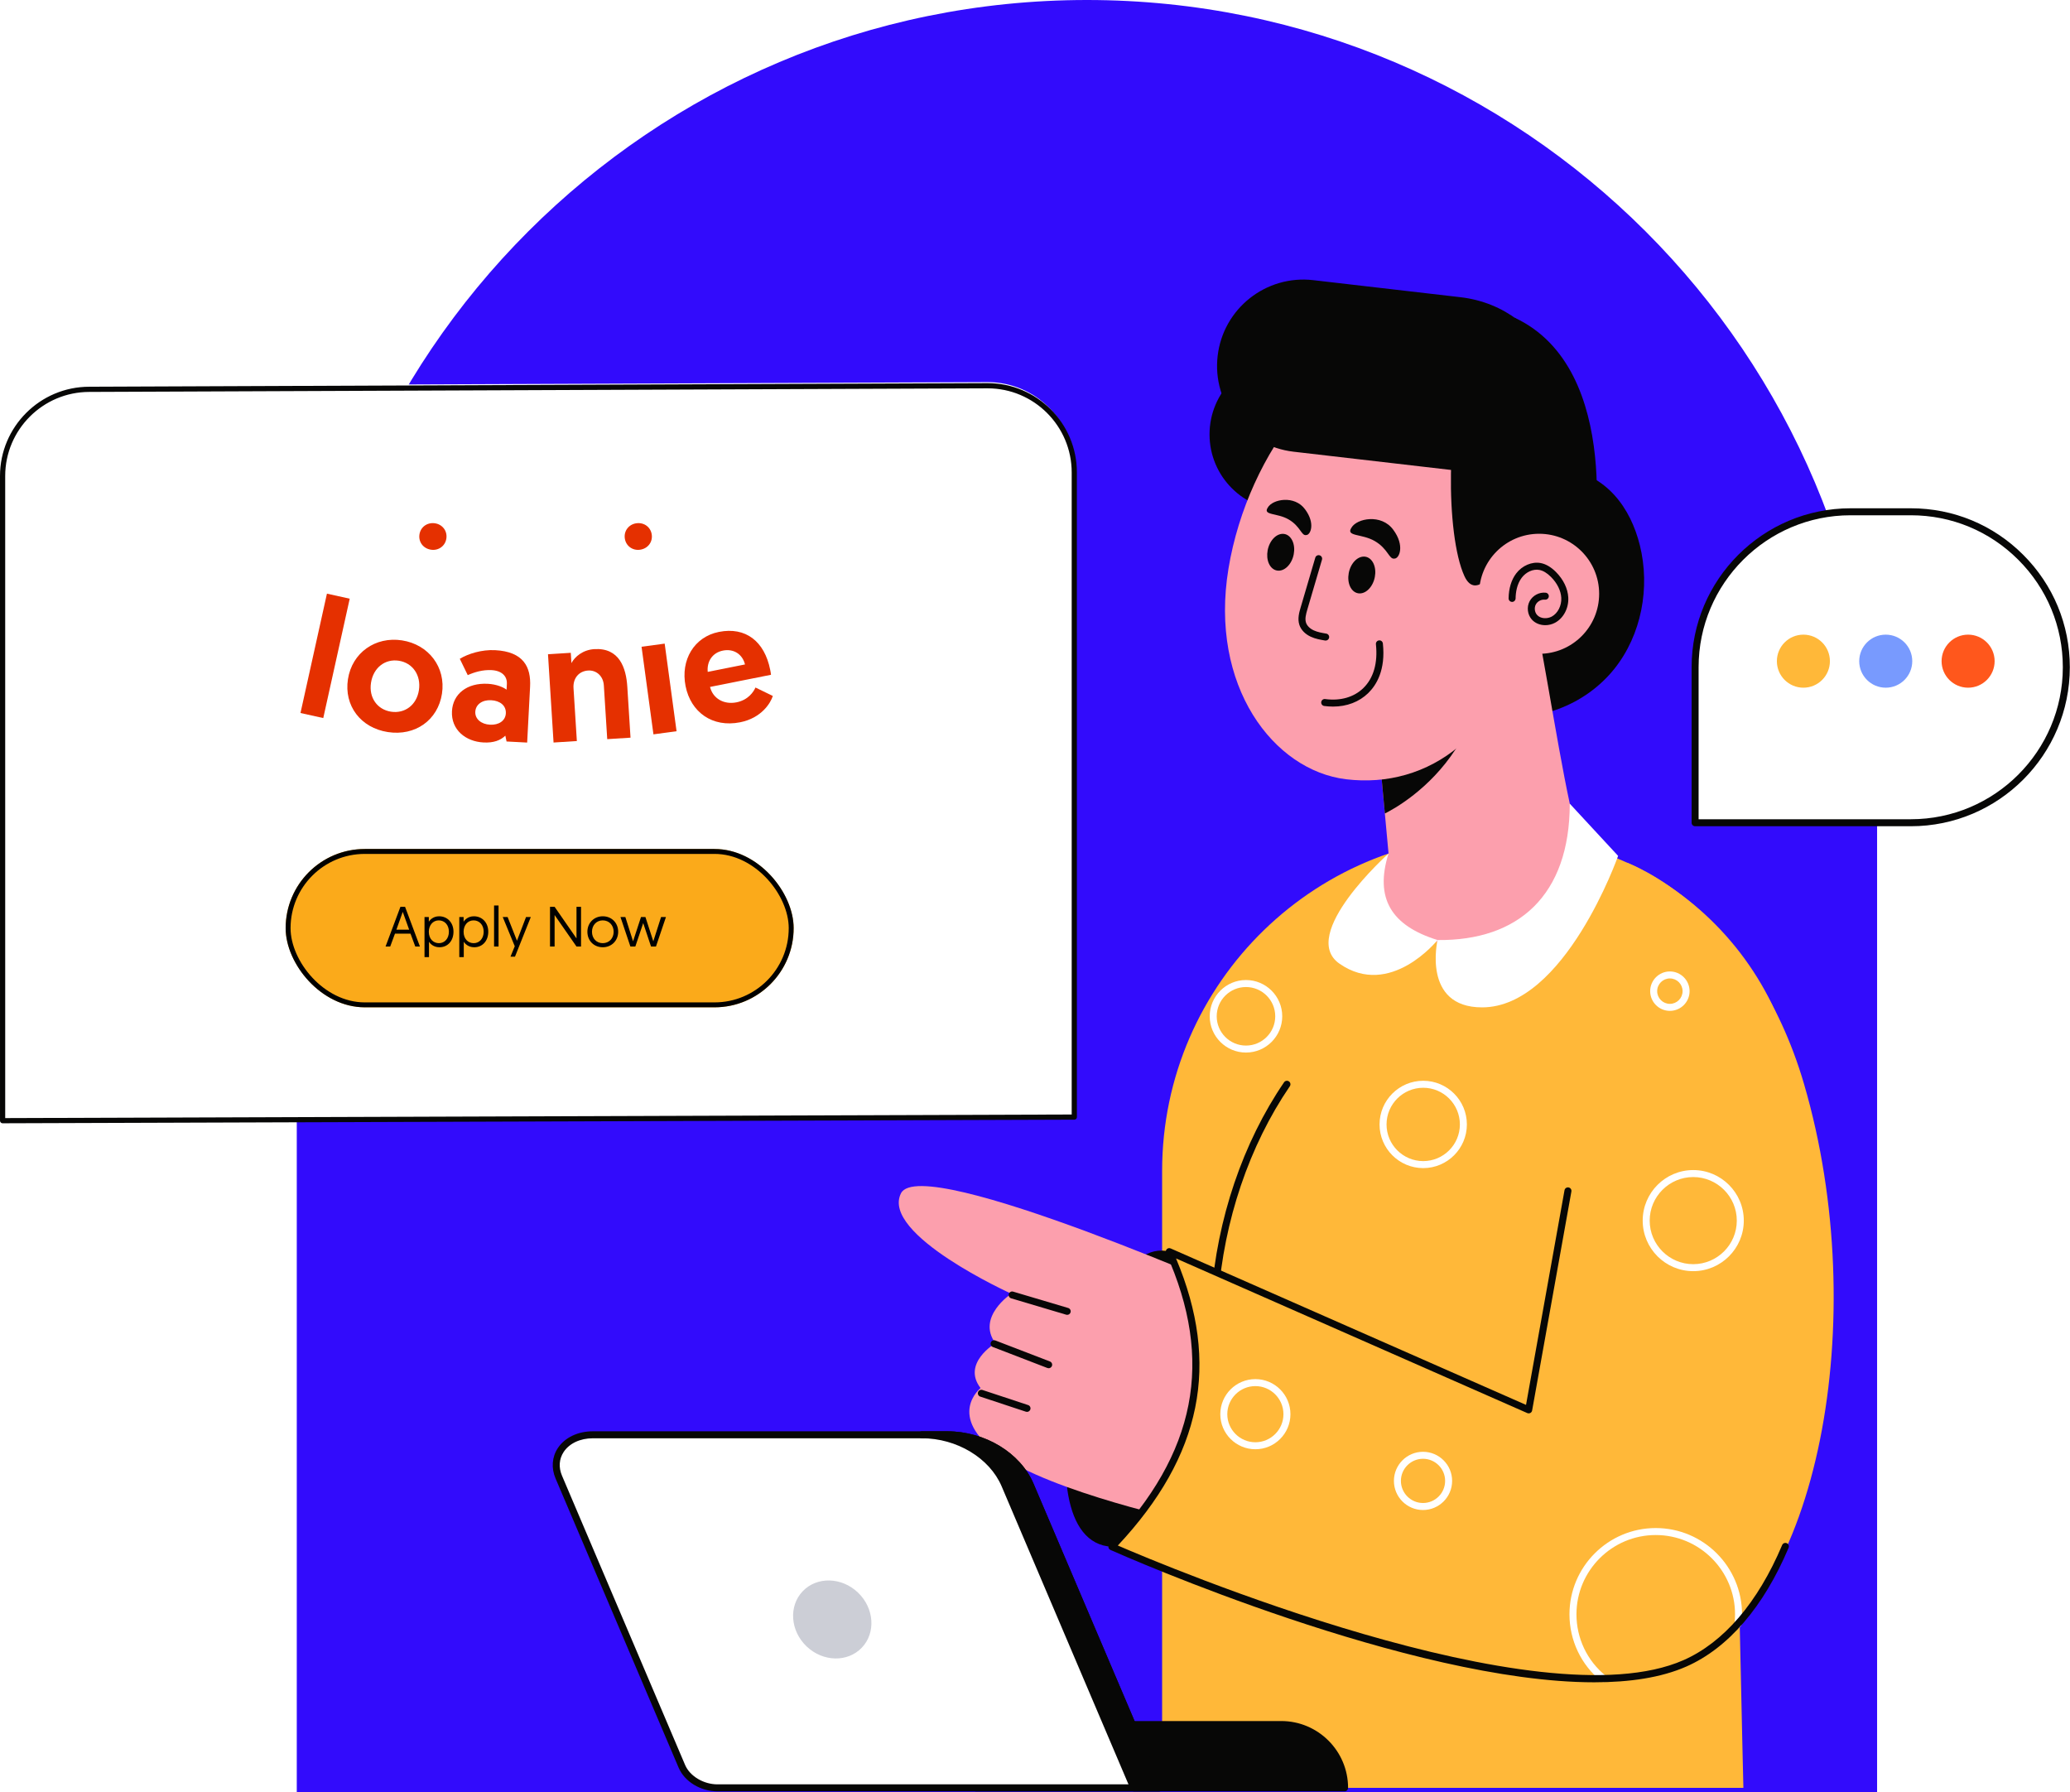 <?xml version="1.0" encoding="UTF-8"?> <svg xmlns="http://www.w3.org/2000/svg" width="558" height="483" viewBox="0 0 558 483" fill="none"><path d="M80 213C80 95.363 175.363 0 293 0C410.637 0 506 95.363 506 213V483H80V213Z" fill="#320BFC"></path><path d="M456.942 179.843V221.757H515.107C538.244 221.757 557.008 202.993 557.008 179.843C557.008 168.267 552.319 157.8 544.73 150.22C537.15 142.63 526.669 137.942 515.107 137.942H498.843C475.696 137.942 456.942 156.705 456.942 179.843Z" fill="white"></path><path d="M456.942 222.699H515.107C538.732 222.699 557.953 203.474 557.953 179.843C557.953 168.397 553.493 157.637 545.4 149.553C537.316 141.456 526.556 137 515.11 137H498.847C475.222 137 456 156.221 456 179.846V221.76C456 222.278 456.422 222.699 456.942 222.699ZM515.107 138.883C526.052 138.883 536.334 143.144 544.063 150.886C551.802 158.615 556.066 168.901 556.066 179.843C556.066 202.433 537.694 220.812 515.107 220.812H457.884V179.843C457.884 157.259 476.256 138.883 498.843 138.883H515.107Z" fill="#070706"></path><path d="M530.533 185.357C526.585 185.357 523.384 182.156 523.384 178.208C523.384 174.26 526.585 171.059 530.533 171.059C534.481 171.059 537.682 174.26 537.682 178.208C537.682 182.156 534.481 185.357 530.533 185.357Z" fill="#FF571C"></path><path d="M508.33 185.357C504.382 185.357 501.181 182.156 501.181 178.208C501.181 174.26 504.382 171.059 508.33 171.059C512.278 171.059 515.479 174.26 515.479 178.208C515.479 182.156 512.278 185.357 508.33 185.357Z" fill="#789AFE"></path><path d="M486.132 185.357C482.184 185.357 478.984 182.156 478.984 178.208C478.984 174.26 482.184 171.059 486.132 171.059C490.081 171.059 493.281 174.26 493.281 178.208C493.281 182.156 490.081 185.357 486.132 185.357Z" fill="#FFB839"></path><path d="M469.958 481.889C469.958 481.889 468.025 401.101 468.214 389.466C468.46 374.369 481.55 345.486 485.161 315.551C490.791 268.902 455.495 227.336 408.547 225.353C408.292 225.343 408.04 225.333 407.795 225.323C407.354 225.307 406.913 225.29 406.475 225.273C355.476 223.566 313.266 264.601 313.266 315.627V481.886H469.958V481.889Z" fill="#FFB839"></path><path d="M421.925 126.487C427.008 126.948 431.743 129.657 435.178 133.437C438.613 137.217 440.808 141.998 442.042 146.952C444.877 158.345 442.506 171.074 435.188 180.255C427.87 189.437 415.609 194.633 404.007 192.822C401.159 192.378 398.267 191.483 396.155 189.523C394.073 187.593 392.949 184.795 392.588 181.98C392.223 179.165 392.554 176.306 393.012 173.508C395.001 161.286 399.358 149.452 405.774 138.858" fill="#070706"></path><path d="M426.09 228.072C422.217 216.301 418.291 189.085 414.292 168.385L370.077 184.141L370.743 191.436L373.31 219.265L374.304 230.055C351.525 263.322 419.236 260.921 426.09 228.072Z" fill="#FC9FAD"></path><path d="M370.743 191.436L373.309 219.265C375.597 218.135 385.296 212.863 392.438 201.861C400.575 189.324 384.729 187.825 384.729 187.825L370.743 191.436Z" fill="#070706"></path><path d="M423.158 216.619L436.186 230.688C436.186 230.688 421.818 271.528 399.51 271.522C383.263 271.515 387.514 253.374 387.514 253.374C409.232 253.6 423.125 241.418 423.158 216.619Z" fill="white"></path><path d="M346.571 137.605C335.237 137.605 326.049 128.417 326.049 117.084C326.049 105.75 335.237 96.563 346.571 96.563C357.904 96.563 367.092 105.75 367.092 117.084C367.092 128.417 357.904 137.605 346.571 137.605Z" fill="#070706"></path><path d="M331.158 153.239C325.925 184.878 343.29 207.667 362.839 210.034C385.058 212.727 405.888 198.101 411.12 166.462C416.352 134.823 403.869 99.106 381.786 95.455C359.703 91.805 336.386 121.597 331.158 153.239Z" fill="#FC9FAD"></path><path d="M394.76 155.285C397.97 162.271 403.683 152.426 403.683 152.426L429.237 149.648C429.237 149.648 438.123 99.507 408.268 85.624L395.957 100.379C389.8 111.003 389.634 144.13 394.76 155.285Z" fill="#070706"></path><path d="M348.67 121.746L416.139 129.561C429.691 109.882 417.419 82.859 393.685 80.107L354.025 75.511C341.26 74.032 329.711 83.184 328.232 95.949C326.756 108.718 335.905 120.267 348.67 121.746Z" fill="#070706"></path><path d="M414.899 176.224C405.964 176.224 398.721 168.981 398.721 160.046C398.721 151.111 405.964 143.868 414.899 143.868C423.833 143.868 431.076 151.111 431.076 160.046C431.076 168.981 423.833 176.224 414.899 176.224Z" fill="#FC9FAD"></path><path d="M416.557 168.508C417.439 168.508 418.345 168.296 419.167 167.861C421.475 166.638 422.914 163.886 422.751 161.021C422.615 158.624 421.438 156.196 419.439 154.181C418.109 152.841 416.72 152.025 415.311 151.76C412.97 151.316 410.311 152.446 408.699 154.578C407.409 156.283 406.706 158.597 406.667 161.276C406.66 161.797 407.074 162.225 407.595 162.234C408.062 162.268 408.547 161.827 408.553 161.306C408.576 159.721 408.885 157.463 410.204 155.719C411.395 154.147 413.308 153.302 414.959 153.617C415.987 153.812 417.045 154.449 418.099 155.513C419.774 157.198 420.758 159.194 420.865 161.13C420.984 163.242 419.923 165.328 418.278 166.2C417.085 166.833 415.274 166.827 414.316 165.716C413.676 164.977 413.54 163.809 413.994 162.941C414.449 162.075 415.48 161.522 416.461 161.631C416.965 161.684 417.443 161.316 417.502 160.795C417.559 160.278 417.187 159.811 416.67 159.754C414.923 159.562 413.142 160.51 412.327 162.062C411.511 163.614 411.743 165.623 412.89 166.946C413.775 167.967 415.138 168.508 416.557 168.508ZM359.341 190.448C363.068 190.448 366.374 189.195 368.821 186.814C371.049 184.649 373.542 180.571 372.776 173.442C372.72 172.924 372.262 172.543 371.738 172.606C371.221 172.663 370.846 173.127 370.9 173.644C371.44 178.691 370.266 182.776 367.504 185.465C364.974 187.925 361.327 188.973 357.222 188.419C356.692 188.346 356.231 188.711 356.161 189.228C356.091 189.745 356.453 190.219 356.97 190.289C357.776 190.392 358.565 190.448 359.341 190.448ZM357.358 172.653C357.809 172.653 358.21 172.328 358.286 171.867C358.373 171.353 358.024 170.869 357.514 170.779C356.353 170.584 355.15 170.381 354.122 169.9C353.084 169.416 352.331 168.66 352.056 167.831C351.721 166.814 352.02 165.617 352.418 164.267L356.363 150.845C356.509 150.344 356.224 149.82 355.723 149.674C355.219 149.529 354.699 149.814 354.553 150.314L350.607 163.737C350.232 165.016 349.715 166.767 350.266 168.425C350.707 169.765 351.794 170.899 353.323 171.611C354.586 172.202 355.975 172.437 357.202 172.643C357.255 172.649 357.308 172.653 357.358 172.653ZM342.49 152.652C343.813 154.416 346.111 154.144 347.626 152.049C349.145 149.94 349.291 146.816 347.968 145.052C346.645 143.288 344.347 143.56 342.832 145.656C341.33 147.751 341.171 150.885 342.49 152.652ZM364.351 158.783C365.674 160.547 367.972 160.275 369.487 158.179C371.006 156.071 371.152 152.947 369.829 151.183C368.506 149.419 366.208 149.691 364.692 151.787C363.187 153.882 363.031 157.015 364.351 158.783ZM341.744 136.816C340.352 138.951 344.271 138.199 347.368 140.006C350.571 141.863 350.799 144.455 352.089 144.22C353.3 144.24 354.626 141.05 351.801 137.28C348.963 133.387 343.021 134.535 341.744 136.816ZM364.288 142.257C362.726 144.654 367.12 143.806 370.591 145.835C374.182 147.917 374.437 150.822 375.886 150.56C377.243 150.583 378.731 147.005 375.565 142.778C372.382 138.411 365.72 139.697 364.288 142.257Z" fill="#070706"></path><path d="M327.447 350.662C327.934 350.662 328.349 350.284 328.385 349.786C329.907 329.03 336.761 308.784 347.693 292.779C347.988 292.348 347.875 291.761 347.447 291.469C347.016 291.174 346.429 291.287 346.137 291.714C335.023 307.991 328.05 328.566 326.505 349.647C326.468 350.168 326.856 350.619 327.377 350.655C327.397 350.662 327.42 350.662 327.447 350.662Z" fill="#070706"></path><path d="M315.192 337.359C293.809 331.513 273.291 415.657 299.724 416.897C332.613 428.35 334.354 352.482 334.354 352.482L315.192 337.359Z" fill="#070706"></path><path d="M338.559 350.489C338.559 350.489 248.466 310.545 242.876 321.629C237.286 332.714 272.608 348.696 272.608 348.696C272.608 348.696 263.135 354.952 268.324 362.048C268.324 362.048 259.176 367.443 264.326 374.131C264.326 374.131 254.955 381.591 269.167 391.92C283.378 402.248 321.151 410.306 321.151 410.306L338.559 350.489Z" fill="#FC9FAD"></path><path d="M287.678 354.395C288.086 354.395 288.461 354.13 288.583 353.722C288.733 353.222 288.447 352.698 287.95 352.548L273.115 348.139C272.618 347.986 272.091 348.274 271.942 348.772C271.792 349.273 272.078 349.796 272.575 349.946L287.41 354.356C287.499 354.385 287.592 354.395 287.678 354.395ZM282.681 368.786C283.059 368.786 283.417 368.557 283.563 368.182C283.749 367.695 283.507 367.151 283.023 366.962L268.308 361.299C267.82 361.113 267.276 361.355 267.087 361.839C266.902 362.327 267.144 362.87 267.628 363.059L282.343 368.723C282.456 368.766 282.569 368.786 282.681 368.786ZM276.846 380.55C277.24 380.55 277.608 380.298 277.741 379.903C277.903 379.409 277.638 378.875 277.141 378.713L264.836 374.645C264.349 374.479 263.808 374.747 263.646 375.245C263.483 375.739 263.748 376.273 264.246 376.435L276.551 380.504C276.65 380.533 276.75 380.55 276.846 380.55Z" fill="#070706"></path><path d="M454.198 448.327C412.082 466.882 299.724 416.897 299.724 416.897C320.457 395.186 329.858 369.989 315.192 337.359L412.082 380.01L438.528 232.499C438.528 232.499 472.412 244.621 486.324 292.248C504.81 355.526 489.942 432.571 454.198 448.327Z" fill="#FFB839"></path><path d="M432.252 453.37C432.527 453.37 432.796 453.251 432.985 453.022C433.313 452.618 433.25 452.024 432.849 451.696C427.835 447.621 424.96 441.576 424.96 435.111C424.96 423.33 434.546 413.744 446.327 413.744C458.115 413.744 467.707 423.33 467.707 435.111C467.707 435.956 467.661 436.795 467.565 437.604C467.505 438.121 467.873 438.589 468.39 438.652C468.924 438.718 469.378 438.343 469.438 437.826C469.541 436.944 469.594 436.032 469.594 435.114C469.594 422.292 459.156 411.861 446.327 411.861C433.505 411.861 423.074 422.292 423.074 435.114C423.074 442.15 426.204 448.732 431.658 453.162C431.831 453.301 432.043 453.37 432.252 453.37Z" fill="white"></path><path d="M429.751 453.437C439.287 453.437 447.798 452.18 454.579 449.192C465.862 444.219 475.395 433.148 482.146 417.176C482.348 416.695 482.126 416.141 481.645 415.939C481.165 415.74 480.611 415.959 480.409 416.44C473.847 431.961 464.652 442.687 453.816 447.465C414.913 464.604 313.64 421.891 301.328 416.569C324.001 392.321 329.011 367.645 317.018 339.193L411.703 380.872C411.965 380.988 412.27 380.978 412.525 380.842C412.781 380.706 412.96 380.46 413.009 380.175L423.593 321.148C423.686 320.634 423.345 320.147 422.831 320.054C422.313 319.968 421.826 320.303 421.736 320.817L411.365 378.663L315.573 336.494C315.221 336.338 314.8 336.414 314.525 336.692C314.25 336.971 314.173 337.389 314.333 337.744C327.36 366.733 322.503 391.678 299.044 416.244C298.831 416.466 298.742 416.778 298.802 417.079C298.861 417.381 299.064 417.633 299.342 417.759C303.198 419.477 380.213 453.437 429.751 453.437Z" fill="#070706"></path><path d="M387.514 253.371C387.514 253.371 374.775 269.257 361.084 259.747C349.837 251.935 374.294 230.061 374.294 230.061C370.524 242.101 375.007 249.498 387.514 253.371Z" fill="white"></path><path d="M263.113 481.889H362.453C362.453 472.462 354.81 464.82 345.384 464.82H263.113V481.889Z" fill="#070706"></path><path d="M263.113 482.831H362.453C362.973 482.831 363.395 482.41 363.395 481.889C363.395 471.955 355.314 463.878 345.38 463.878H263.11C262.589 463.878 262.168 464.299 262.168 464.82V481.889C262.168 482.41 262.592 482.831 263.113 482.831ZM361.485 480.944H264.055V465.761H345.383C353.961 465.761 360.994 472.489 361.485 480.944Z" fill="#070706"></path><path d="M193.429 481.889H312.48L277.731 400.239C274.366 392.331 265.085 386.724 255.367 386.724H159.803C152.622 386.724 148.149 392.291 150.635 398.133L183.806 476.073C185.252 479.475 189.244 481.889 193.429 481.889Z" fill="white"></path><path d="M193.429 482.831H312.481C312.8 482.831 313.091 482.671 313.267 482.406C313.443 482.141 313.473 481.809 313.347 481.518L278.594 399.871C275.063 391.575 265.51 385.782 255.361 385.782H159.798C155.769 385.782 152.244 387.473 150.374 390.305C148.786 392.705 148.564 395.693 149.761 398.505L182.932 476.445C184.537 480.205 188.85 482.831 193.429 482.831ZM311.056 480.944H193.429C189.649 480.944 185.966 478.739 184.673 475.702L151.502 397.762C150.544 395.51 150.703 393.229 151.953 391.342C153.475 389.041 156.409 387.665 159.804 387.665H255.368C264.632 387.665 273.674 393.106 276.864 400.607L311.056 480.944Z" fill="#070706"></path><path d="M248.512 386.72C258.237 386.72 267.508 392.334 270.877 400.242L305.629 481.889H312.486L277.734 400.242C274.365 392.334 265.081 386.72 255.369 386.72H248.512Z" fill="#070706"></path><path d="M305.628 482.834H312.485C312.804 482.834 313.095 482.675 313.271 482.409C313.447 482.144 313.477 481.813 313.351 481.521L278.598 399.874C275.064 391.574 265.511 385.779 255.365 385.779H248.508C247.987 385.779 247.566 386.2 247.566 386.72C247.566 387.241 247.987 387.662 248.508 387.662C257.918 387.662 266.758 392.987 270.004 400.61L304.756 482.257C304.905 482.605 305.247 482.834 305.628 482.834ZM311.056 480.947H306.248L271.741 399.874C269.51 394.632 264.874 390.387 259.204 387.974C267.03 389.224 274.112 394.157 276.861 400.613L311.056 480.947Z" fill="#070706"></path><path d="M217.421 443.755C213.021 439.554 212.555 432.9 216.38 428.894C220.206 424.887 226.874 425.045 231.273 429.246C235.673 433.447 236.139 440.1 232.314 444.107C228.488 448.113 221.82 447.956 217.421 443.755Z" fill="#CCCED6"></path><path d="M456.439 342.621C463.952 342.621 470.066 336.51 470.066 328.997C470.066 321.483 463.952 315.372 456.439 315.372C448.925 315.372 442.814 321.483 442.814 328.997C442.814 336.51 448.925 342.621 456.439 342.621ZM456.439 317.256C462.911 317.256 468.18 322.521 468.18 328.997C468.18 335.469 462.911 340.738 456.439 340.738C449.966 340.738 444.698 335.472 444.698 328.997C444.698 322.521 449.966 317.256 456.439 317.256Z" fill="white"></path><path d="M383.596 407C387.923 407 391.441 403.478 391.441 399.151C391.441 394.824 387.92 391.306 383.596 391.306C379.269 391.306 375.751 394.827 375.751 399.151C375.751 403.475 379.269 407 383.596 407ZM383.596 393.19C386.882 393.19 389.555 395.862 389.555 399.148C389.555 402.434 386.882 405.11 383.596 405.11C380.31 405.11 377.635 402.434 377.635 399.148C377.635 395.862 380.31 393.19 383.596 393.19Z" fill="white"></path><path d="M338.404 390.623C343.617 390.623 347.857 386.382 347.857 381.17C347.857 375.958 343.617 371.717 338.404 371.717C333.192 371.717 328.951 375.958 328.951 381.17C328.951 386.382 333.192 390.623 338.404 390.623ZM338.404 373.603C342.575 373.603 345.971 376.999 345.971 381.17C345.971 385.341 342.579 388.737 338.404 388.737C334.233 388.737 330.838 385.341 330.838 381.17C330.838 376.999 334.233 373.603 338.404 373.603Z" fill="white"></path><path d="M383.649 314.845C390.141 314.845 395.42 309.566 395.42 303.074C395.42 296.582 390.141 291.303 383.649 291.303C377.157 291.303 371.878 296.582 371.878 303.074C371.878 309.566 377.157 314.845 383.649 314.845ZM383.649 293.19C389.1 293.19 393.533 297.623 393.533 303.074C393.533 308.525 389.1 312.958 383.649 312.958C378.198 312.958 373.765 308.525 373.765 303.074C373.765 297.623 378.198 293.19 383.649 293.19Z" fill="white"></path><path d="M335.872 283.7C341.26 283.7 345.646 279.317 345.646 273.925C345.646 268.534 341.263 264.15 335.872 264.15C330.48 264.15 326.097 268.534 326.097 273.925C326.097 279.317 330.48 283.7 335.872 283.7ZM335.872 266.04C340.222 266.04 343.76 269.578 343.76 273.929C343.76 278.279 340.222 281.817 335.872 281.817C331.521 281.817 327.983 278.279 327.983 273.929C327.983 269.578 331.521 266.04 335.872 266.04Z" fill="white"></path><path d="M450.141 272.463C453.069 272.463 455.453 270.079 455.453 267.151C455.453 264.22 453.069 261.839 450.141 261.839C447.213 261.839 444.829 264.223 444.829 267.151C444.829 270.079 447.213 272.463 450.141 272.463ZM450.141 263.723C452.031 263.723 453.566 265.261 453.566 267.148C453.566 269.038 452.028 270.573 450.141 270.573C448.251 270.573 446.716 269.035 446.716 267.148C446.716 265.258 448.255 263.723 450.141 263.723Z" fill="white"></path><path d="M289.598 126.363L289.6 301.426L0.709 302.396L0.707 127.342C0.707 114.433 11.17 103.97 24.08 103.97L266.236 103C279.135 103 289.598 113.463 289.598 126.363Z" fill="white"></path><path d="M0.705 302.765C0.52 302.765 0.343 302.691 0.21 302.56C0.077 302.43 0.003 302.25 0.003 302.066L0 128.312C0 115.038 10.8 104.238 24.072 104.238L266.225 103.268C279.496 103.268 290.292 114.063 290.292 127.332L290.295 301.093C290.295 301.48 289.982 301.792 289.598 301.792L0.707 302.762C0.707 302.765 0.707 302.765 0.705 302.765ZM266.23 104.669L24.076 105.638C11.573 105.638 1.4 115.808 1.4 128.312L1.404 301.362L288.894 300.397L288.891 127.332C288.894 114.836 278.726 104.669 266.23 104.669Z" fill="#070706"></path><path d="M88.131 160.009L94.271 161.37L87.14 193.54L81 192.18L88.131 160.009Z" fill="#E53000"></path><path d="M108.362 172.601C115.565 173.714 120.237 179.873 119.138 186.985C118.04 194.098 111.93 198.455 104.546 197.315C97.208 196.182 92.696 190.186 93.795 183.072C94.899 175.915 101.206 171.496 108.362 172.601ZM105.395 191.823C109.13 192.399 112.308 190.032 112.926 186.026C113.546 182.019 111.252 178.67 107.515 178.093C103.78 177.516 100.635 179.98 100.01 184.032C99.387 188.038 101.704 191.253 105.395 191.823Z" fill="#E53000"></path><path d="M131.483 184.306C133.897 184.433 135.722 185.259 136.555 185.896L136.635 184.35C136.747 182.258 135.273 180.766 132.498 180.62C130.134 180.496 127.909 181.155 126.088 181.971L123.946 177.57C126.16 176.227 129.826 175.05 133.465 175.242C141.107 175.642 143.173 179.766 142.893 185.089L142.103 200.147L136.552 199.855L136.224 198.287C134.925 199.542 133.062 200.266 130.334 200.121C125.511 199.869 121.571 196.697 121.835 191.693C122.08 187.006 125.935 184.015 131.483 184.306ZM132.092 195.332C134.456 195.458 136.252 194.274 136.358 192.272C136.467 190.18 134.804 188.861 132.393 188.734C129.982 188.607 128.228 189.883 128.124 191.84C128.021 193.796 129.726 195.209 132.092 195.332Z" fill="#E53000"></path><path d="M169.1 185.089L169.966 198.828L163.689 199.224L162.777 184.756C162.61 182.119 160.686 180.595 158.549 180.729C155.955 180.893 154.436 182.907 154.598 185.453L155.499 199.739L149.22 200.135L147.721 176.342L153.864 175.954L154.036 178.729C154.935 177.029 157.1 175.156 160.193 174.962C166.974 174.535 168.782 180.039 169.1 185.089Z" fill="#E53000"></path><path d="M171.552 141.038C173.629 140.756 175.418 142.077 175.692 144.109C175.967 146.14 174.597 147.89 172.519 148.172C170.487 148.448 168.698 147.127 168.423 145.095C168.149 143.064 169.519 141.314 171.552 141.038ZM120.33 145.095C120.055 147.127 118.267 148.448 116.234 148.172C114.156 147.89 112.785 146.14 113.061 144.109C113.337 142.077 115.124 140.758 117.201 141.038C119.234 141.314 120.604 143.064 120.33 145.095Z" fill="#E53000"></path><path d="M193.786 170.324C201.022 168.882 206.094 172.887 207.615 180.525C207.704 180.971 207.793 181.419 207.837 181.873L191.4 185.152C192.159 188.252 195.104 189.987 198.544 189.301C201.717 188.669 203.174 186.428 203.646 185.311L208.326 187.583C207.762 189.413 205.331 193.521 199.522 194.678C192.02 196.175 186.207 191.947 184.809 184.934C183.402 177.875 187.129 171.652 193.786 170.324ZM200.828 179.091C200.124 176.26 197.696 174.793 194.882 175.355C191.978 175.933 190.51 178.362 190.778 181.096L200.828 179.091Z" fill="#E53000"></path><path d="M172.941 174.321L179.174 173.477L182.377 197.088L176.147 197.933L172.941 174.321Z" fill="#E53000"></path><g filter="url(#filter0_d_201_46)"><rect x="77" y="225.184" width="136.94" height="42.675" rx="21.337" fill="#FBAA1A"></rect><rect x="77.663" y="225.847" width="135.614" height="41.348" rx="20.674" stroke="black" stroke-width="1.326"></rect><path d="M110.66 248.001H106.472L105.188 251.471H103.934L107.939 240.77H109.193L113.198 251.471H111.944L110.66 248.001ZM110.294 246.931L108.566 242.131L106.854 246.931H110.294ZM114.434 254.329V243.522H115.596V244.775C115.794 244.485 116.635 243.323 118.363 243.323C120.625 243.323 122.245 245.05 122.245 247.481C122.245 249.942 120.701 251.669 118.454 251.669C116.788 251.669 115.886 250.599 115.642 250.187V254.329H114.434ZM115.596 247.481C115.596 249.438 116.819 250.569 118.317 250.569C119.876 250.569 121.007 249.3 121.007 247.481C121.007 245.616 119.815 244.424 118.286 244.424C116.635 244.424 115.596 245.815 115.596 247.481ZM123.809 254.329V243.522H124.971V244.775C125.169 244.485 126.01 243.323 127.737 243.323C130 243.323 131.62 245.05 131.62 247.481C131.62 249.942 130.076 251.669 127.829 251.669C126.163 251.669 125.261 250.599 125.016 250.187V254.329H123.809ZM124.971 247.481C124.971 249.438 126.194 250.569 127.692 250.569C129.251 250.569 130.382 249.3 130.382 247.481C130.382 245.616 129.19 244.424 127.661 244.424C126.01 244.424 124.971 245.815 124.971 247.481ZM133.184 251.471V240.419H134.391V251.471H133.184ZM138.822 254.207H137.614L138.761 251.394L135.52 243.522H136.835L139.357 249.911L141.803 243.522H143.087L138.822 254.207ZM148.265 251.471V240.77H149.503L155.403 249.285V240.77H156.626V251.471H155.403L149.503 242.987V251.471H148.265ZM159.578 247.496C159.578 249.285 160.786 250.569 162.483 250.569C164.195 250.569 165.418 249.269 165.418 247.496C165.418 245.738 164.195 244.424 162.483 244.424C160.77 244.424 159.578 245.754 159.578 247.496ZM158.34 247.496C158.34 245.096 160.128 243.323 162.498 243.323C164.898 243.323 166.64 245.112 166.64 247.496C166.64 249.881 164.867 251.669 162.483 251.669C160.098 251.669 158.34 249.911 158.34 247.496ZM175.497 251.471L173.387 245.157L171.263 251.471H169.933L167.258 243.522H168.572L170.651 250.064C170.651 250.064 170.666 250.034 172.791 243.522H173.984C176.093 250.034 176.108 250.064 176.108 250.064L178.203 243.522H179.517L176.827 251.471H175.497Z" fill="black"></path></g><defs><filter id="filter0_d_201_46" x="77" y="225.184" width="136.94" height="46.322" filterUnits="userSpaceOnUse" color-interpolation-filters="sRGB"><feFlood flood-opacity="0" result="BackgroundImageFix"></feFlood><feColorMatrix in="SourceAlpha" type="matrix" values="0 0 0 0 0 0 0 0 0 0 0 0 0 0 0 0 0 0 127 0" result="hardAlpha"></feColorMatrix><feOffset dy="3.647"></feOffset><feComposite in2="hardAlpha" operator="out"></feComposite><feColorMatrix type="matrix" values="0 0 0 0 0 0 0 0 0 0 0 0 0 0 0 0 0 0 1 0"></feColorMatrix><feBlend mode="normal" in2="BackgroundImageFix" result="effect1_dropShadow_201_46"></feBlend><feBlend mode="normal" in="SourceGraphic" in2="effect1_dropShadow_201_46" result="shape"></feBlend></filter></defs></svg> 
